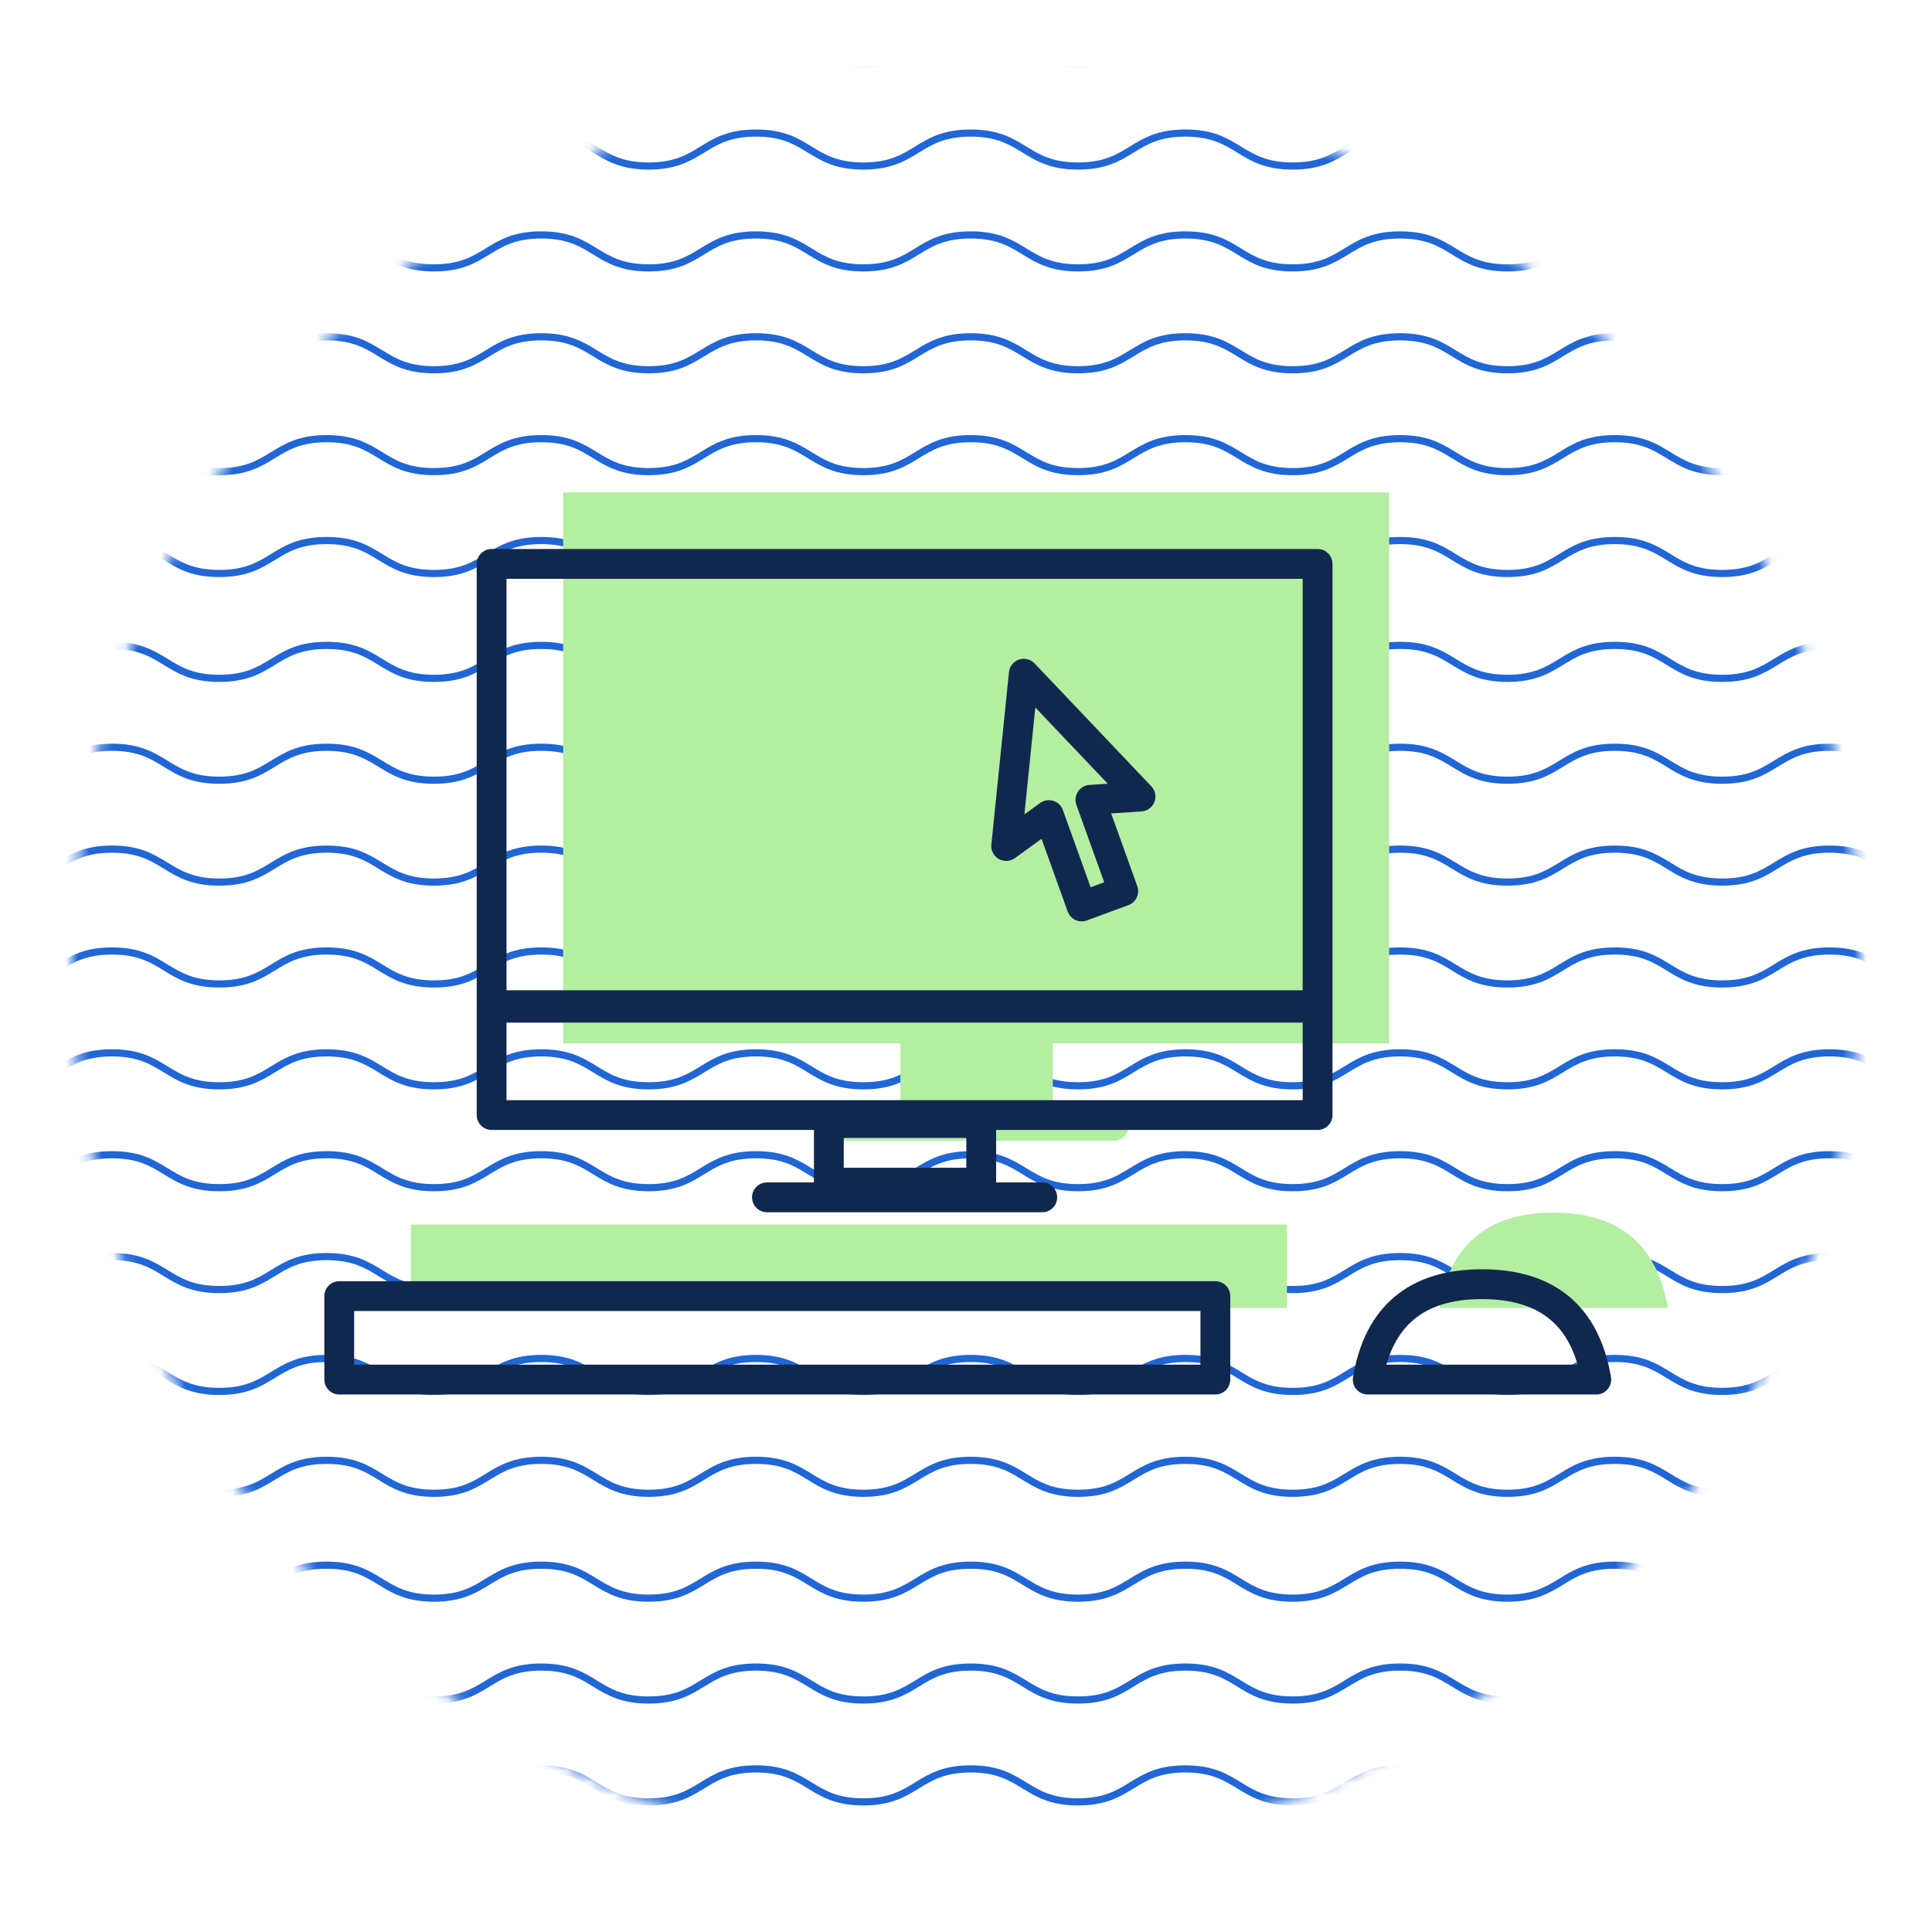 <svg width="162" height="162" xmlns="http://www.w3.org/2000/svg" xmlns:xlink="http://www.w3.org/1999/xlink"><defs><circle id="a" cx="75" cy="75" r="75"/></defs><g fill="none" fill-rule="evenodd"><g transform="translate(6 6)"><mask id="b" fill="#fff"><use xlink:href="#a"/></mask><g mask="url(#b)" stroke="#2066D6" stroke-width=".6"><path d="M-32.616-3.384c4.502 0 4.502 2.763 9.002 2.763 4.501 0 4.501-2.763 9.002-2.763 4.5 0 4.5 2.763 9.002 2.763 4.5 0 4.5-2.763 9-2.763s4.5 2.763 8.999 2.763c4.5 0 4.5-2.763 9-2.763 4.501 0 4.501 2.763 9.002 2.763 4.5 0 4.5-2.763 9-2.763s4.5 2.763 9 2.763 4.5-2.763 9.002-2.763c4.5 0 4.5 2.763 9 2.763s4.5-2.763 9.001-2.763c4.5 0 4.5 2.763 9.001 2.763 4.5 0 4.5-2.763 9-2.763 4.502 0 4.502 2.763 9.003 2.763 4.5 0 4.5-2.763 9.001-2.763 4.501 0 4.501 2.763 9.003 2.763 4.5 0 4.5-2.763 9-2.763 4.502 0 4.502 2.763 9.003 2.763s4.501-2.763 9.002-2.763 4.501 2.763 9.002 2.763c4.502 0 4.502-2.763 9.003-2.763 4.5 0 4.5 2.763 9.002 2.763 4.5 0 4.5-2.763 9.002-2.763 4.502 0 4.502 2.763 9.003 2.763 4.502 0 4.502-2.763 9.003-2.763s4.501 2.763 9.003 2.763c4.501 0 4.501-2.763 9.002-2.763s4.501 2.763 9.003 2.763c4.501 0 4.501-2.763 9.003-2.763s4.502 2.763 9.004 2.763c4.501 0 4.501-2.763 9.003-2.763s4.502 2.763 9.003 2.763 4.501-2.763 9.002-2.763c4.5 0 4.5 2.763 9.002 2.763 4.501 0 4.501-2.763 9.003-2.763s4.502 2.763 9.004 2.763c4.501 0 4.501-2.763 9.003-2.763s4.502 2.763 9.003 2.763c4.502 0 4.502-2.763 9.004-2.763s4.502 2.763 9.005 2.763c4.501 0 4.501-2.763 9.003-2.763s4.502 2.763 9.005 2.763c4.503 0 4.503-2.763 9.006-2.763 4.504 0 4.504 2.763 9.008 2.763 4.503 0 4.503-2.763 9.007-2.763M-32.616 5.157c4.502 0 4.502 2.764 9.002 2.764 4.501 0 4.501-2.764 9.002-2.764 4.5 0 4.5 2.764 9.002 2.764 4.5 0 4.5-2.764 9-2.764s4.5 2.764 8.999 2.764c4.5 0 4.5-2.764 9-2.764 4.501 0 4.501 2.764 9.002 2.764 4.5 0 4.5-2.764 9-2.764s4.5 2.764 9 2.764 4.5-2.764 9.002-2.764c4.5 0 4.5 2.764 9 2.764s4.5-2.764 9.001-2.764c4.5 0 4.5 2.764 9.001 2.764 4.5 0 4.5-2.764 9-2.764 4.502 0 4.502 2.764 9.003 2.764 4.5 0 4.5-2.764 9.001-2.764 4.501 0 4.501 2.764 9.003 2.764 4.5 0 4.5-2.764 9-2.764 4.502 0 4.502 2.764 9.003 2.764s4.501-2.764 9.002-2.764 4.501 2.764 9.002 2.764c4.502 0 4.502-2.764 9.003-2.764 4.5 0 4.5 2.764 9.002 2.764 4.5 0 4.5-2.764 9.002-2.764 4.502 0 4.502 2.764 9.003 2.764 4.502 0 4.502-2.764 9.003-2.764s4.501 2.764 9.003 2.764c4.501 0 4.501-2.764 9.002-2.764s4.501 2.764 9.003 2.764c4.501 0 4.501-2.764 9.003-2.764s4.502 2.764 9.004 2.764c4.501 0 4.501-2.764 9.003-2.764s4.502 2.764 9.003 2.764 4.501-2.764 9.002-2.764c4.5 0 4.5 2.764 9.002 2.764 4.501 0 4.501-2.764 9.003-2.764s4.502 2.764 9.004 2.764c4.501 0 4.501-2.764 9.003-2.764s4.502 2.764 9.003 2.764c4.502 0 4.502-2.764 9.004-2.764s4.502 2.764 9.005 2.764c4.501 0 4.501-2.764 9.003-2.764s4.502 2.764 9.005 2.764c4.503 0 4.503-2.764 9.006-2.764 4.504 0 4.504 2.764 9.008 2.764 4.503 0 4.503-2.764 9.007-2.764M-32.616 13.699c4.502 0 4.502 2.763 9.002 2.763 4.501 0 4.501-2.763 9.002-2.763 4.5 0 4.5 2.763 9.002 2.763 4.5 0 4.5-2.763 9-2.763s4.5 2.763 8.999 2.763c4.5 0 4.5-2.763 9-2.763 4.501 0 4.501 2.763 9.002 2.763 4.5 0 4.5-2.763 9-2.763s4.5 2.763 9 2.763 4.5-2.763 9.002-2.763c4.5 0 4.5 2.763 9 2.763s4.5-2.763 9.001-2.763c4.5 0 4.5 2.763 9.001 2.763 4.5 0 4.5-2.763 9-2.763 4.502 0 4.502 2.763 9.003 2.763 4.5 0 4.5-2.763 9.001-2.763 4.501 0 4.501 2.763 9.003 2.763 4.5 0 4.5-2.763 9-2.763 4.502 0 4.502 2.763 9.003 2.763s4.501-2.763 9.002-2.763 4.501 2.763 9.002 2.763c4.502 0 4.502-2.763 9.003-2.763 4.5 0 4.5 2.763 9.002 2.763 4.5 0 4.5-2.763 9.002-2.763 4.502 0 4.502 2.763 9.003 2.763 4.502 0 4.502-2.763 9.003-2.763s4.501 2.763 9.003 2.763c4.501 0 4.501-2.763 9.002-2.763s4.501 2.763 9.003 2.763c4.501 0 4.501-2.763 9.003-2.763s4.502 2.763 9.004 2.763c4.501 0 4.501-2.763 9.003-2.763s4.502 2.763 9.003 2.763 4.501-2.763 9.002-2.763c4.5 0 4.5 2.763 9.002 2.763 4.501 0 4.501-2.763 9.003-2.763s4.502 2.763 9.004 2.763c4.501 0 4.501-2.763 9.003-2.763s4.502 2.763 9.003 2.763c4.502 0 4.502-2.763 9.004-2.763s4.502 2.763 9.005 2.763c4.501 0 4.501-2.763 9.003-2.763s4.502 2.763 9.005 2.763c4.503 0 4.503-2.763 9.006-2.763 4.504 0 4.504 2.763 9.008 2.763 4.503 0 4.503-2.763 9.007-2.763M-32.616 22.24c4.502 0 4.502 2.764 9.002 2.764 4.501 0 4.501-2.763 9.002-2.763 4.5 0 4.5 2.763 9.002 2.763 4.5 0 4.5-2.763 9-2.763s4.5 2.763 8.999 2.763c4.5 0 4.5-2.763 9-2.763 4.501 0 4.501 2.763 9.002 2.763 4.5 0 4.5-2.763 9-2.763s4.5 2.763 9 2.763 4.5-2.763 9.002-2.763c4.5 0 4.5 2.763 9 2.763s4.5-2.763 9.001-2.763c4.5 0 4.5 2.763 9.001 2.763 4.5 0 4.5-2.763 9-2.763 4.502 0 4.502 2.763 9.003 2.763 4.5 0 4.5-2.763 9.001-2.763 4.501 0 4.501 2.763 9.003 2.763 4.5 0 4.5-2.763 9-2.763 4.502 0 4.502 2.763 9.003 2.763s4.501-2.763 9.002-2.763 4.501 2.763 9.002 2.763c4.502 0 4.502-2.763 9.003-2.763 4.5 0 4.5 2.763 9.002 2.763 4.5 0 4.5-2.763 9.002-2.763 4.502 0 4.502 2.763 9.003 2.763 4.502 0 4.502-2.763 9.003-2.763s4.501 2.763 9.003 2.763c4.501 0 4.501-2.763 9.002-2.763s4.501 2.763 9.003 2.763c4.501 0 4.501-2.763 9.003-2.763s4.502 2.763 9.004 2.763c4.501 0 4.501-2.763 9.003-2.763s4.502 2.763 9.003 2.763 4.501-2.763 9.002-2.763c4.5 0 4.5 2.763 9.002 2.763 4.501 0 4.501-2.763 9.003-2.763s4.502 2.763 9.004 2.763c4.501 0 4.501-2.763 9.003-2.763s4.502 2.763 9.003 2.763c4.502 0 4.502-2.763 9.004-2.763s4.502 2.763 9.005 2.763c4.501 0 4.501-2.763 9.003-2.763s4.502 2.763 9.005 2.763c4.503 0 4.503-2.763 9.006-2.763 4.504 0 4.504 2.763 9.008 2.763 4.503 0 4.503-2.763 9.007-2.763M-32.616 30.782c4.502 0 4.502 2.764 9.002 2.764 4.501 0 4.501-2.764 9.002-2.764 4.5 0 4.5 2.764 9.002 2.764 4.5 0 4.5-2.764 9-2.764s4.5 2.764 8.999 2.764c4.5 0 4.5-2.764 9-2.764 4.501 0 4.501 2.764 9.002 2.764 4.5 0 4.5-2.764 9-2.764s4.5 2.764 9 2.764 4.5-2.764 9.002-2.764c4.5 0 4.5 2.764 9 2.764s4.5-2.764 9.001-2.764c4.5 0 4.5 2.764 9.001 2.764 4.5 0 4.5-2.764 9-2.764 4.502 0 4.502 2.764 9.003 2.764 4.5 0 4.5-2.764 9.001-2.764 4.501 0 4.501 2.764 9.003 2.764 4.5 0 4.5-2.764 9-2.764 4.502 0 4.502 2.764 9.003 2.764s4.501-2.764 9.002-2.764 4.501 2.764 9.002 2.764c4.502 0 4.502-2.764 9.003-2.764 4.5 0 4.5 2.764 9.002 2.764 4.5 0 4.5-2.764 9.002-2.764 4.502 0 4.502 2.764 9.003 2.764 4.502 0 4.502-2.764 9.003-2.764s4.501 2.764 9.003 2.764c4.501 0 4.501-2.764 9.002-2.764s4.501 2.764 9.003 2.764c4.501 0 4.501-2.764 9.003-2.764s4.502 2.764 9.004 2.764c4.501 0 4.501-2.764 9.003-2.764s4.502 2.764 9.003 2.764 4.501-2.764 9.002-2.764c4.5 0 4.5 2.764 9.002 2.764 4.501 0 4.501-2.764 9.003-2.764s4.502 2.764 9.004 2.764c4.501 0 4.501-2.764 9.003-2.764s4.502 2.764 9.003 2.764c4.502 0 4.502-2.764 9.004-2.764s4.502 2.764 9.005 2.764c4.501 0 4.501-2.764 9.003-2.764s4.502 2.764 9.005 2.764c4.503 0 4.503-2.764 9.006-2.764 4.504 0 4.504 2.764 9.008 2.764 4.503 0 4.503-2.764 9.007-2.764M-32.616 39.324c4.502 0 4.502 2.763 9.002 2.763 4.501 0 4.501-2.763 9.002-2.763 4.5 0 4.5 2.763 9.002 2.763 4.5 0 4.5-2.763 9-2.763s4.5 2.763 8.999 2.763c4.5 0 4.5-2.763 9-2.763 4.501 0 4.501 2.763 9.002 2.763 4.5 0 4.5-2.763 9-2.763s4.5 2.763 9 2.763 4.5-2.763 9.002-2.763c4.5 0 4.5 2.763 9 2.763s4.5-2.763 9.001-2.763c4.5 0 4.5 2.763 9.001 2.763 4.5 0 4.5-2.763 9-2.763 4.502 0 4.502 2.763 9.003 2.763 4.5 0 4.5-2.763 9.001-2.763 4.501 0 4.501 2.763 9.003 2.763 4.5 0 4.5-2.763 9-2.763 4.502 0 4.502 2.763 9.003 2.763s4.501-2.763 9.002-2.763 4.501 2.763 9.002 2.763c4.502 0 4.502-2.763 9.003-2.763 4.5 0 4.5 2.763 9.002 2.763 4.5 0 4.5-2.763 9.002-2.763 4.502 0 4.502 2.763 9.003 2.763 4.502 0 4.502-2.763 9.003-2.763s4.501 2.763 9.003 2.763c4.501 0 4.501-2.763 9.002-2.763s4.501 2.763 9.003 2.763c4.501 0 4.501-2.763 9.003-2.763s4.502 2.763 9.004 2.763c4.501 0 4.501-2.763 9.003-2.763s4.502 2.763 9.003 2.763 4.501-2.763 9.002-2.763c4.5 0 4.5 2.763 9.002 2.763 4.501 0 4.501-2.763 9.003-2.763s4.502 2.763 9.004 2.763c4.501 0 4.501-2.763 9.003-2.763s4.502 2.763 9.003 2.763c4.502 0 4.502-2.763 9.004-2.763s4.502 2.763 9.005 2.763c4.501 0 4.501-2.763 9.003-2.763s4.502 2.763 9.005 2.763c4.503 0 4.503-2.763 9.006-2.763 4.504 0 4.504 2.763 9.008 2.763 4.503 0 4.503-2.763 9.007-2.763M-32.616 48.117c4.502 0 4.502 2.763 9.002 2.763 4.501 0 4.501-2.763 9.002-2.763 4.5 0 4.5 2.763 9.002 2.763 4.5 0 4.5-2.763 9-2.763s4.5 2.763 8.999 2.763c4.5 0 4.5-2.763 9-2.763 4.501 0 4.501 2.763 9.002 2.763 4.5 0 4.5-2.763 9-2.763s4.5 2.763 9 2.763 4.5-2.763 9.002-2.763c4.5 0 4.5 2.763 9 2.763s4.5-2.763 9.001-2.763c4.5 0 4.5 2.763 9.001 2.763 4.5 0 4.5-2.763 9-2.763 4.502 0 4.502 2.763 9.003 2.763 4.5 0 4.5-2.763 9.001-2.763 4.501 0 4.501 2.763 9.003 2.763 4.5 0 4.5-2.763 9-2.763 4.502 0 4.502 2.763 9.003 2.763s4.501-2.763 9.002-2.763 4.501 2.763 9.002 2.763c4.502 0 4.502-2.763 9.003-2.763 4.5 0 4.5 2.763 9.002 2.763 4.5 0 4.5-2.763 9.002-2.763 4.502 0 4.502 2.763 9.003 2.763 4.502 0 4.502-2.763 9.003-2.763s4.501 2.763 9.003 2.763c4.501 0 4.501-2.763 9.002-2.763s4.501 2.763 9.003 2.763c4.501 0 4.501-2.763 9.003-2.763s4.502 2.763 9.004 2.763c4.501 0 4.501-2.763 9.003-2.763s4.502 2.763 9.003 2.763 4.501-2.763 9.002-2.763c4.5 0 4.5 2.763 9.002 2.763 4.501 0 4.501-2.763 9.003-2.763s4.502 2.763 9.004 2.763c4.501 0 4.501-2.763 9.003-2.763s4.502 2.763 9.003 2.763c4.502 0 4.502-2.763 9.004-2.763s4.502 2.763 9.005 2.763c4.501 0 4.501-2.763 9.003-2.763s4.502 2.763 9.005 2.763c4.503 0 4.503-2.763 9.006-2.763 4.504 0 4.504 2.763 9.008 2.763 4.503 0 4.503-2.763 9.007-2.763M-32.616 56.658c4.502 0 4.502 2.764 9.002 2.764 4.501 0 4.501-2.764 9.002-2.764 4.5 0 4.5 2.764 9.002 2.764 4.5 0 4.5-2.764 9-2.764s4.5 2.764 8.999 2.764c4.5 0 4.5-2.764 9-2.764 4.501 0 4.501 2.764 9.002 2.764 4.5 0 4.5-2.764 9-2.764s4.5 2.764 9 2.764 4.5-2.764 9.002-2.764c4.5 0 4.5 2.764 9 2.764s4.5-2.764 9.001-2.764c4.5 0 4.5 2.764 9.001 2.764 4.5 0 4.5-2.764 9-2.764 4.502 0 4.502 2.764 9.003 2.764 4.5 0 4.5-2.764 9.001-2.764 4.501 0 4.501 2.764 9.003 2.764 4.5 0 4.5-2.764 9-2.764 4.502 0 4.502 2.764 9.003 2.764s4.501-2.764 9.002-2.764 4.501 2.764 9.002 2.764c4.502 0 4.502-2.764 9.003-2.764 4.5 0 4.5 2.764 9.002 2.764 4.5 0 4.5-2.764 9.002-2.764 4.502 0 4.502 2.764 9.003 2.764 4.502 0 4.502-2.764 9.003-2.764s4.501 2.764 9.003 2.764c4.501 0 4.501-2.764 9.002-2.764s4.501 2.764 9.003 2.764c4.501 0 4.501-2.764 9.003-2.764s4.502 2.764 9.004 2.764c4.501 0 4.501-2.764 9.003-2.764s4.502 2.764 9.003 2.764 4.501-2.764 9.002-2.764c4.5 0 4.5 2.764 9.002 2.764 4.501 0 4.501-2.764 9.003-2.764s4.502 2.764 9.004 2.764c4.501 0 4.501-2.764 9.003-2.764s4.502 2.764 9.003 2.764c4.502 0 4.502-2.764 9.004-2.764s4.502 2.764 9.005 2.764c4.501 0 4.501-2.764 9.003-2.764s4.502 2.764 9.005 2.764c4.503 0 4.503-2.764 9.006-2.764 4.504 0 4.504 2.764 9.008 2.764 4.503 0 4.503-2.764 9.007-2.764M-32.616 125.242c4.502 0 4.502 2.764 9.002 2.764 4.501 0 4.501-2.764 9.002-2.764 4.5 0 4.5 2.764 9.002 2.764 4.5 0 4.5-2.764 9-2.764s4.5 2.764 8.999 2.764c4.5 0 4.5-2.764 9-2.764 4.501 0 4.501 2.764 9.002 2.764 4.5 0 4.5-2.764 9-2.764s4.5 2.764 9 2.764 4.5-2.764 9.002-2.764c4.5 0 4.5 2.764 9 2.764s4.5-2.764 9.001-2.764c4.5 0 4.5 2.764 9.001 2.764 4.5 0 4.5-2.764 9-2.764 4.502 0 4.502 2.764 9.003 2.764 4.5 0 4.5-2.764 9.001-2.764 4.501 0 4.501 2.764 9.003 2.764 4.5 0 4.5-2.764 9-2.764 4.502 0 4.502 2.764 9.003 2.764s4.501-2.764 9.002-2.764 4.501 2.764 9.002 2.764c4.502 0 4.502-2.764 9.003-2.764 4.5 0 4.5 2.764 9.002 2.764 4.5 0 4.5-2.764 9.002-2.764 4.502 0 4.502 2.764 9.003 2.764 4.502 0 4.502-2.764 9.003-2.764s4.501 2.764 9.003 2.764c4.501 0 4.501-2.764 9.002-2.764s4.501 2.764 9.003 2.764c4.501 0 4.501-2.764 9.003-2.764s4.502 2.764 9.004 2.764c4.501 0 4.501-2.764 9.003-2.764s4.502 2.764 9.003 2.764 4.501-2.764 9.002-2.764c4.5 0 4.5 2.764 9.002 2.764 4.501 0 4.501-2.764 9.003-2.764s4.502 2.764 9.004 2.764c4.501 0 4.501-2.764 9.003-2.764s4.502 2.764 9.003 2.764c4.502 0 4.502-2.764 9.004-2.764s4.502 2.764 9.005 2.764c4.501 0 4.501-2.764 9.003-2.764s4.502 2.764 9.005 2.764c4.503 0 4.503-2.764 9.006-2.764 4.504 0 4.504 2.764 9.008 2.764 4.503 0 4.503-2.764 9.007-2.764M-32.616 65.2c4.502 0 4.502 2.763 9.002 2.763 4.501 0 4.501-2.763 9.002-2.763 4.5 0 4.5 2.763 9.002 2.763 4.5 0 4.5-2.763 9-2.763s4.5 2.763 8.999 2.763c4.5 0 4.5-2.763 9-2.763 4.501 0 4.501 2.763 9.002 2.763 4.5 0 4.5-2.763 9-2.763s4.5 2.763 9 2.763 4.5-2.763 9.002-2.763c4.5 0 4.5 2.763 9 2.763s4.5-2.763 9.001-2.763c4.5 0 4.5 2.763 9.001 2.763 4.5 0 4.5-2.763 9-2.763 4.502 0 4.502 2.763 9.003 2.763 4.5 0 4.5-2.763 9.001-2.763 4.501 0 4.501 2.763 9.003 2.763 4.5 0 4.5-2.763 9-2.763 4.502 0 4.502 2.763 9.003 2.763s4.501-2.763 9.002-2.763 4.501 2.763 9.002 2.763c4.502 0 4.502-2.763 9.003-2.763 4.5 0 4.5 2.763 9.002 2.763 4.5 0 4.5-2.763 9.002-2.763 4.502 0 4.502 2.763 9.003 2.763 4.502 0 4.502-2.763 9.003-2.763s4.501 2.763 9.003 2.763c4.501 0 4.501-2.763 9.002-2.763s4.501 2.763 9.003 2.763c4.501 0 4.501-2.763 9.003-2.763s4.502 2.763 9.004 2.763c4.501 0 4.501-2.763 9.003-2.763s4.502 2.763 9.003 2.763 4.501-2.763 9.002-2.763c4.5 0 4.5 2.763 9.002 2.763 4.501 0 4.501-2.763 9.003-2.763s4.502 2.763 9.004 2.763c4.501 0 4.501-2.763 9.003-2.763s4.502 2.763 9.003 2.763c4.502 0 4.502-2.763 9.004-2.763s4.502 2.763 9.005 2.763c4.501 0 4.501-2.763 9.003-2.763s4.502 2.763 9.005 2.763c4.503 0 4.503-2.763 9.006-2.763 4.504 0 4.504 2.763 9.008 2.763 4.503 0 4.503-2.763 9.007-2.763M-32.616 133.784c4.502 0 4.502 2.763 9.002 2.763 4.501 0 4.501-2.763 9.002-2.763 4.5 0 4.5 2.763 9.002 2.763 4.5 0 4.5-2.763 9-2.763s4.5 2.763 8.999 2.763c4.5 0 4.5-2.763 9-2.763 4.501 0 4.501 2.763 9.002 2.763 4.5 0 4.5-2.763 9-2.763s4.5 2.763 9 2.763 4.5-2.763 9.002-2.763c4.5 0 4.5 2.763 9 2.763s4.5-2.763 9.001-2.763c4.5 0 4.5 2.763 9.001 2.763 4.5 0 4.5-2.763 9-2.763 4.502 0 4.502 2.763 9.003 2.763 4.5 0 4.5-2.763 9.001-2.763 4.501 0 4.501 2.763 9.003 2.763 4.5 0 4.5-2.763 9-2.763 4.502 0 4.502 2.763 9.003 2.763s4.501-2.763 9.002-2.763 4.501 2.763 9.002 2.763c4.502 0 4.502-2.763 9.003-2.763 4.5 0 4.5 2.763 9.002 2.763 4.5 0 4.5-2.763 9.002-2.763 4.502 0 4.502 2.763 9.003 2.763 4.502 0 4.502-2.763 9.003-2.763s4.501 2.763 9.003 2.763c4.501 0 4.501-2.763 9.002-2.763s4.501 2.763 9.003 2.763c4.501 0 4.501-2.763 9.003-2.763s4.502 2.763 9.004 2.763c4.501 0 4.501-2.763 9.003-2.763s4.502 2.763 9.003 2.763 4.501-2.763 9.002-2.763c4.5 0 4.5 2.763 9.002 2.763 4.501 0 4.501-2.763 9.003-2.763s4.502 2.763 9.004 2.763c4.501 0 4.501-2.763 9.003-2.763s4.502 2.763 9.003 2.763c4.502 0 4.502-2.763 9.004-2.763s4.502 2.763 9.005 2.763c4.501 0 4.501-2.763 9.003-2.763s4.502 2.763 9.005 2.763c4.503 0 4.503-2.763 9.006-2.763 4.504 0 4.504 2.763 9.008 2.763 4.503 0 4.503-2.763 9.007-2.763M-32.616 73.741c4.502 0 4.502 2.764 9.002 2.764 4.501 0 4.501-2.764 9.002-2.764 4.5 0 4.5 2.764 9.002 2.764 4.5 0 4.5-2.764 9-2.764s4.5 2.764 8.999 2.764c4.5 0 4.5-2.764 9-2.764 4.501 0 4.501 2.764 9.002 2.764 4.5 0 4.5-2.764 9-2.764s4.5 2.764 9 2.764 4.5-2.764 9.002-2.764c4.5 0 4.5 2.764 9 2.764s4.5-2.764 9.001-2.764c4.5 0 4.5 2.764 9.001 2.764 4.5 0 4.5-2.764 9-2.764 4.502 0 4.502 2.764 9.003 2.764 4.5 0 4.5-2.764 9.001-2.764 4.501 0 4.501 2.764 9.003 2.764 4.5 0 4.5-2.764 9-2.764 4.502 0 4.502 2.764 9.003 2.764s4.501-2.764 9.002-2.764 4.501 2.764 9.002 2.764c4.502 0 4.502-2.764 9.003-2.764 4.5 0 4.5 2.764 9.002 2.764 4.5 0 4.5-2.764 9.002-2.764 4.502 0 4.502 2.764 9.003 2.764 4.502 0 4.502-2.764 9.003-2.764s4.501 2.764 9.003 2.764c4.501 0 4.501-2.764 9.002-2.764s4.501 2.764 9.003 2.764c4.501 0 4.501-2.764 9.003-2.764s4.502 2.764 9.004 2.764c4.501 0 4.501-2.764 9.003-2.764s4.502 2.764 9.003 2.764 4.501-2.764 9.002-2.764c4.5 0 4.5 2.764 9.002 2.764 4.501 0 4.501-2.764 9.003-2.764s4.502 2.764 9.004 2.764c4.501 0 4.501-2.764 9.003-2.764s4.502 2.764 9.003 2.764c4.502 0 4.502-2.764 9.004-2.764s4.502 2.764 9.005 2.764c4.501 0 4.501-2.764 9.003-2.764s4.502 2.764 9.005 2.764c4.503 0 4.503-2.764 9.006-2.764 4.504 0 4.504 2.764 9.008 2.764 4.503 0 4.503-2.764 9.007-2.764M-32.616 142.325c4.502 0 4.502 2.764 9.002 2.764 4.501 0 4.501-2.764 9.002-2.764 4.5 0 4.5 2.764 9.002 2.764 4.5 0 4.5-2.764 9-2.764s4.5 2.764 8.999 2.764c4.5 0 4.5-2.764 9-2.764 4.501 0 4.501 2.764 9.002 2.764 4.5 0 4.5-2.764 9-2.764s4.5 2.764 9 2.764 4.5-2.764 9.002-2.764c4.5 0 4.5 2.764 9 2.764s4.5-2.764 9.001-2.764c4.5 0 4.5 2.764 9.001 2.764 4.5 0 4.5-2.764 9-2.764 4.502 0 4.502 2.764 9.003 2.764 4.5 0 4.5-2.764 9.001-2.764 4.501 0 4.501 2.764 9.003 2.764 4.5 0 4.5-2.764 9-2.764 4.502 0 4.502 2.764 9.003 2.764s4.501-2.764 9.002-2.764 4.501 2.764 9.002 2.764c4.502 0 4.502-2.764 9.003-2.764 4.5 0 4.5 2.764 9.002 2.764 4.5 0 4.5-2.764 9.002-2.764 4.502 0 4.502 2.764 9.003 2.764 4.502 0 4.502-2.764 9.003-2.764s4.501 2.764 9.003 2.764c4.501 0 4.501-2.764 9.002-2.764s4.501 2.764 9.003 2.764c4.501 0 4.501-2.764 9.003-2.764s4.502 2.764 9.004 2.764c4.501 0 4.501-2.764 9.003-2.764s4.502 2.764 9.003 2.764 4.501-2.764 9.002-2.764c4.5 0 4.5 2.764 9.002 2.764 4.501 0 4.501-2.764 9.003-2.764s4.502 2.764 9.004 2.764c4.501 0 4.501-2.764 9.003-2.764s4.502 2.764 9.003 2.764c4.502 0 4.502-2.764 9.004-2.764s4.502 2.764 9.005 2.764c4.501 0 4.501-2.764 9.003-2.764s4.502 2.764 9.005 2.764c4.503 0 4.503-2.764 9.006-2.764 4.504 0 4.504 2.764 9.008 2.764 4.503 0 4.503-2.764 9.007-2.764M-32.616 82.283c4.502 0 4.502 2.763 9.002 2.763 4.501 0 4.501-2.763 9.002-2.763 4.5 0 4.5 2.763 9.002 2.763 4.5 0 4.5-2.763 9-2.763s4.5 2.763 8.999 2.763c4.5 0 4.5-2.763 9-2.763 4.501 0 4.501 2.763 9.002 2.763 4.5 0 4.5-2.763 9-2.763s4.5 2.763 9 2.763 4.5-2.763 9.002-2.763c4.5 0 4.5 2.763 9 2.763s4.5-2.763 9.001-2.763c4.5 0 4.5 2.763 9.001 2.763 4.5 0 4.5-2.763 9-2.763 4.502 0 4.502 2.763 9.003 2.763 4.5 0 4.5-2.763 9.001-2.763 4.501 0 4.501 2.763 9.003 2.763 4.5 0 4.5-2.763 9-2.763 4.502 0 4.502 2.763 9.003 2.763s4.501-2.763 9.002-2.763 4.501 2.763 9.002 2.763c4.502 0 4.502-2.763 9.003-2.763 4.5 0 4.5 2.763 9.002 2.763 4.5 0 4.5-2.763 9.002-2.763 4.502 0 4.502 2.763 9.003 2.763 4.502 0 4.502-2.763 9.003-2.763s4.501 2.763 9.003 2.763c4.501 0 4.501-2.763 9.002-2.763s4.501 2.763 9.003 2.763c4.501 0 4.501-2.763 9.003-2.763s4.502 2.763 9.004 2.763c4.501 0 4.501-2.763 9.003-2.763s4.502 2.763 9.003 2.763 4.501-2.763 9.002-2.763c4.5 0 4.5 2.763 9.002 2.763 4.501 0 4.501-2.763 9.003-2.763s4.502 2.763 9.004 2.763c4.501 0 4.501-2.763 9.003-2.763s4.502 2.763 9.003 2.763c4.502 0 4.502-2.763 9.004-2.763s4.502 2.763 9.005 2.763c4.501 0 4.501-2.763 9.003-2.763s4.502 2.763 9.005 2.763c4.503 0 4.503-2.763 9.006-2.763 4.504 0 4.504 2.763 9.008 2.763 4.503 0 4.503-2.763 9.007-2.763M-32.616 150.867c4.502 0 4.502 2.763 9.002 2.763 4.501 0 4.501-2.763 9.002-2.763 4.5 0 4.5 2.763 9.002 2.763 4.5 0 4.5-2.763 9-2.763s4.5 2.763 8.999 2.763c4.5 0 4.5-2.763 9-2.763 4.501 0 4.501 2.763 9.002 2.763 4.5 0 4.5-2.763 9-2.763s4.5 2.763 9 2.763 4.5-2.763 9.002-2.763c4.5 0 4.5 2.763 9 2.763s4.5-2.763 9.001-2.763c4.5 0 4.5 2.763 9.001 2.763 4.5 0 4.5-2.763 9-2.763 4.502 0 4.502 2.763 9.003 2.763 4.5 0 4.5-2.763 9.001-2.763 4.501 0 4.501 2.763 9.003 2.763 4.5 0 4.5-2.763 9-2.763 4.502 0 4.502 2.763 9.003 2.763s4.501-2.763 9.002-2.763 4.501 2.763 9.002 2.763c4.502 0 4.502-2.763 9.003-2.763 4.5 0 4.5 2.763 9.002 2.763 4.5 0 4.5-2.763 9.002-2.763 4.502 0 4.502 2.763 9.003 2.763 4.502 0 4.502-2.763 9.003-2.763s4.501 2.763 9.003 2.763c4.501 0 4.501-2.763 9.002-2.763s4.501 2.763 9.003 2.763c4.501 0 4.501-2.763 9.003-2.763s4.502 2.763 9.004 2.763c4.501 0 4.501-2.763 9.003-2.763s4.502 2.763 9.003 2.763 4.501-2.763 9.002-2.763c4.5 0 4.5 2.763 9.002 2.763 4.501 0 4.501-2.763 9.003-2.763s4.502 2.763 9.004 2.763c4.501 0 4.501-2.763 9.003-2.763s4.502 2.763 9.003 2.763c4.502 0 4.502-2.763 9.004-2.763s4.502 2.763 9.005 2.763c4.501 0 4.501-2.763 9.003-2.763s4.502 2.763 9.005 2.763c4.503 0 4.503-2.763 9.006-2.763 4.504 0 4.504 2.763 9.008 2.763 4.503 0 4.503-2.763 9.007-2.763M-32.616 90.825c4.502 0 4.502 2.763 9.002 2.763 4.501 0 4.501-2.763 9.002-2.763 4.5 0 4.5 2.763 9.002 2.763 4.5 0 4.5-2.763 9-2.763s4.5 2.763 8.999 2.763c4.5 0 4.5-2.763 9-2.763 4.501 0 4.501 2.763 9.002 2.763 4.5 0 4.5-2.763 9-2.763s4.5 2.763 9 2.763 4.5-2.763 9.002-2.763c4.5 0 4.5 2.763 9 2.763s4.5-2.763 9.001-2.763c4.5 0 4.5 2.763 9.001 2.763 4.5 0 4.5-2.763 9-2.763 4.502 0 4.502 2.763 9.003 2.763 4.5 0 4.5-2.763 9.001-2.763 4.501 0 4.501 2.763 9.003 2.763 4.5 0 4.5-2.763 9-2.763 4.502 0 4.502 2.763 9.003 2.763s4.501-2.763 9.002-2.763 4.501 2.763 9.002 2.763c4.502 0 4.502-2.763 9.003-2.763 4.5 0 4.5 2.763 9.002 2.763 4.5 0 4.5-2.763 9.002-2.763 4.502 0 4.502 2.763 9.003 2.763 4.502 0 4.502-2.763 9.003-2.763s4.501 2.763 9.003 2.763c4.501 0 4.501-2.763 9.002-2.763s4.501 2.763 9.003 2.763c4.501 0 4.501-2.763 9.003-2.763s4.502 2.763 9.004 2.763c4.501 0 4.501-2.763 9.003-2.763s4.502 2.763 9.003 2.763 4.501-2.763 9.002-2.763c4.5 0 4.5 2.763 9.002 2.763 4.501 0 4.501-2.763 9.003-2.763s4.502 2.763 9.004 2.763c4.501 0 4.501-2.763 9.003-2.763s4.502 2.763 9.003 2.763c4.502 0 4.502-2.763 9.004-2.763s4.502 2.763 9.005 2.763c4.501 0 4.501-2.763 9.003-2.763s4.502 2.763 9.005 2.763c4.503 0 4.503-2.763 9.006-2.763 4.504 0 4.504 2.763 9.008 2.763 4.503 0 4.503-2.763 9.007-2.763M-32.616 99.366c4.502 0 4.502 2.764 9.002 2.764 4.501 0 4.501-2.764 9.002-2.764 4.5 0 4.5 2.764 9.002 2.764 4.5 0 4.5-2.764 9-2.764s4.5 2.764 8.999 2.764c4.5 0 4.5-2.764 9-2.764 4.501 0 4.501 2.764 9.002 2.764 4.5 0 4.5-2.764 9-2.764s4.5 2.764 9 2.764 4.5-2.764 9.002-2.764c4.5 0 4.5 2.764 9 2.764s4.5-2.764 9.001-2.764c4.5 0 4.5 2.764 9.001 2.764 4.5 0 4.5-2.764 9-2.764 4.502 0 4.502 2.764 9.003 2.764 4.5 0 4.5-2.764 9.001-2.764 4.501 0 4.501 2.764 9.003 2.764 4.5 0 4.5-2.764 9-2.764 4.502 0 4.502 2.764 9.003 2.764s4.501-2.764 9.002-2.764 4.501 2.764 9.002 2.764c4.502 0 4.502-2.764 9.003-2.764 4.5 0 4.5 2.764 9.002 2.764 4.5 0 4.5-2.764 9.002-2.764 4.502 0 4.502 2.764 9.003 2.764 4.502 0 4.502-2.764 9.003-2.764s4.501 2.764 9.003 2.764c4.501 0 4.501-2.764 9.002-2.764s4.501 2.764 9.003 2.764c4.501 0 4.501-2.764 9.003-2.764s4.502 2.764 9.004 2.764c4.501 0 4.501-2.764 9.003-2.764s4.502 2.764 9.003 2.764 4.501-2.764 9.002-2.764c4.5 0 4.5 2.764 9.002 2.764 4.501 0 4.501-2.764 9.003-2.764s4.502 2.764 9.004 2.764c4.501 0 4.501-2.764 9.003-2.764s4.502 2.764 9.003 2.764c4.502 0 4.502-2.764 9.004-2.764s4.502 2.764 9.005 2.764c4.501 0 4.501-2.764 9.003-2.764s4.502 2.764 9.005 2.764c4.503 0 4.503-2.764 9.006-2.764 4.504 0 4.504 2.764 9.008 2.764 4.503 0 4.503-2.764 9.007-2.764M-32.616 107.908c4.502 0 4.502 2.763 9.002 2.763 4.501 0 4.501-2.763 9.002-2.763 4.5 0 4.5 2.763 9.002 2.763 4.5 0 4.5-2.763 9-2.763s4.5 2.763 8.999 2.763c4.5 0 4.5-2.763 9-2.763 4.501 0 4.501 2.763 9.002 2.763 4.5 0 4.5-2.763 9-2.763s4.5 2.763 9 2.763 4.5-2.763 9.002-2.763c4.5 0 4.5 2.763 9 2.763s4.5-2.763 9.001-2.763c4.5 0 4.5 2.763 9.001 2.763 4.5 0 4.5-2.763 9-2.763 4.502 0 4.502 2.763 9.003 2.763 4.5 0 4.5-2.763 9.001-2.763 4.501 0 4.501 2.763 9.003 2.763 4.5 0 4.5-2.763 9-2.763 4.502 0 4.502 2.763 9.003 2.763s4.501-2.763 9.002-2.763 4.501 2.763 9.002 2.763c4.502 0 4.502-2.763 9.003-2.763 4.5 0 4.5 2.763 9.002 2.763 4.5 0 4.5-2.763 9.002-2.763 4.502 0 4.502 2.763 9.003 2.763 4.502 0 4.502-2.763 9.003-2.763s4.501 2.763 9.003 2.763c4.501 0 4.501-2.763 9.002-2.763s4.501 2.763 9.003 2.763c4.501 0 4.501-2.763 9.003-2.763s4.502 2.763 9.004 2.763c4.501 0 4.501-2.763 9.003-2.763s4.502 2.763 9.003 2.763 4.501-2.763 9.002-2.763c4.5 0 4.5 2.763 9.002 2.763 4.501 0 4.501-2.763 9.003-2.763s4.502 2.763 9.004 2.763c4.501 0 4.501-2.763 9.003-2.763s4.502 2.763 9.003 2.763c4.502 0 4.502-2.763 9.004-2.763s4.502 2.763 9.005 2.763c4.501 0 4.501-2.763 9.003-2.763s4.502 2.763 9.005 2.763c4.503 0 4.503-2.763 9.006-2.763 4.504 0 4.504 2.763 9.008 2.763 4.503 0 4.503-2.763 9.007-2.763M-32.616 116.45c4.502 0 4.502 2.763 9.002 2.763 4.501 0 4.501-2.764 9.002-2.764 4.5 0 4.5 2.764 9.002 2.764 4.5 0 4.5-2.764 9-2.764s4.5 2.764 8.999 2.764c4.5 0 4.5-2.764 9-2.764 4.501 0 4.501 2.764 9.002 2.764 4.5 0 4.5-2.764 9-2.764s4.5 2.764 9 2.764 4.5-2.764 9.002-2.764c4.5 0 4.5 2.764 9 2.764s4.5-2.764 9.001-2.764c4.5 0 4.5 2.764 9.001 2.764 4.5 0 4.5-2.764 9-2.764 4.502 0 4.502 2.764 9.003 2.764 4.5 0 4.5-2.764 9.001-2.764 4.501 0 4.501 2.764 9.003 2.764 4.5 0 4.5-2.764 9-2.764 4.502 0 4.502 2.764 9.003 2.764s4.501-2.764 9.002-2.764 4.501 2.764 9.002 2.764c4.502 0 4.502-2.764 9.003-2.764 4.5 0 4.5 2.764 9.002 2.764 4.5 0 4.5-2.764 9.002-2.764 4.502 0 4.502 2.764 9.003 2.764 4.502 0 4.502-2.764 9.003-2.764s4.501 2.764 9.003 2.764c4.501 0 4.501-2.764 9.002-2.764s4.501 2.764 9.003 2.764c4.501 0 4.501-2.764 9.003-2.764s4.502 2.764 9.004 2.764c4.501 0 4.501-2.764 9.003-2.764s4.502 2.764 9.003 2.764 4.501-2.764 9.002-2.764c4.5 0 4.5 2.764 9.002 2.764 4.501 0 4.501-2.764 9.003-2.764s4.502 2.764 9.004 2.764c4.501 0 4.501-2.764 9.003-2.764s4.502 2.764 9.003 2.764c4.502 0 4.502-2.764 9.004-2.764s4.502 2.764 9.005 2.764c4.501 0 4.501-2.764 9.003-2.764s4.502 2.764 9.005 2.764c4.503 0 4.503-2.764 9.006-2.764 4.504 0 4.504 2.764 9.008 2.764 4.503 0 4.503-2.764 9.007-2.764"/></g></g><path fill="#B4EEA1" d="M47.222 41.284h69.26v34.66h-69.26zM47.222 75.944h69.26v11.553h-69.26z"/><path fill="#B4EEA1" d="M75.5 87.166h12.777v6H75.5z"/><path d="M70.309 94.398h23.086H70.31z" stroke="#B4EEA1" stroke-width="2.5" stroke-linejoin="round"/><path d="M130.267 109.68h9.582c-.901-5.334-4.095-8-9.582-8-5.488 0-8.682 2.666-9.582 8h9.582zM34.446 102.679h73.463v7H34.446z" fill="#B4EEA1"/><g stroke="#11284E" stroke-linejoin="round" stroke-width="2.5"><path d="M41.222 47.284h69.26v37h-69.26zM41.222 84.498h69.26v9h-69.26z"/><path d="M85.846 56.49L84.37 70.938l3.579-2.592 2.753 7.662 3.483-1.283-2.753-7.661 4.199-.272zM69.5 94.166h12.777v5H69.5zM64.309 100.398h23.086H64.31zM124.267 115.68h9.582c-.901-5.334-4.095-8-9.582-8-5.488 0-8.682 2.666-9.582 8h9.582zM28.446 108.679h73.463v7H28.446z"/></g></g></svg>
